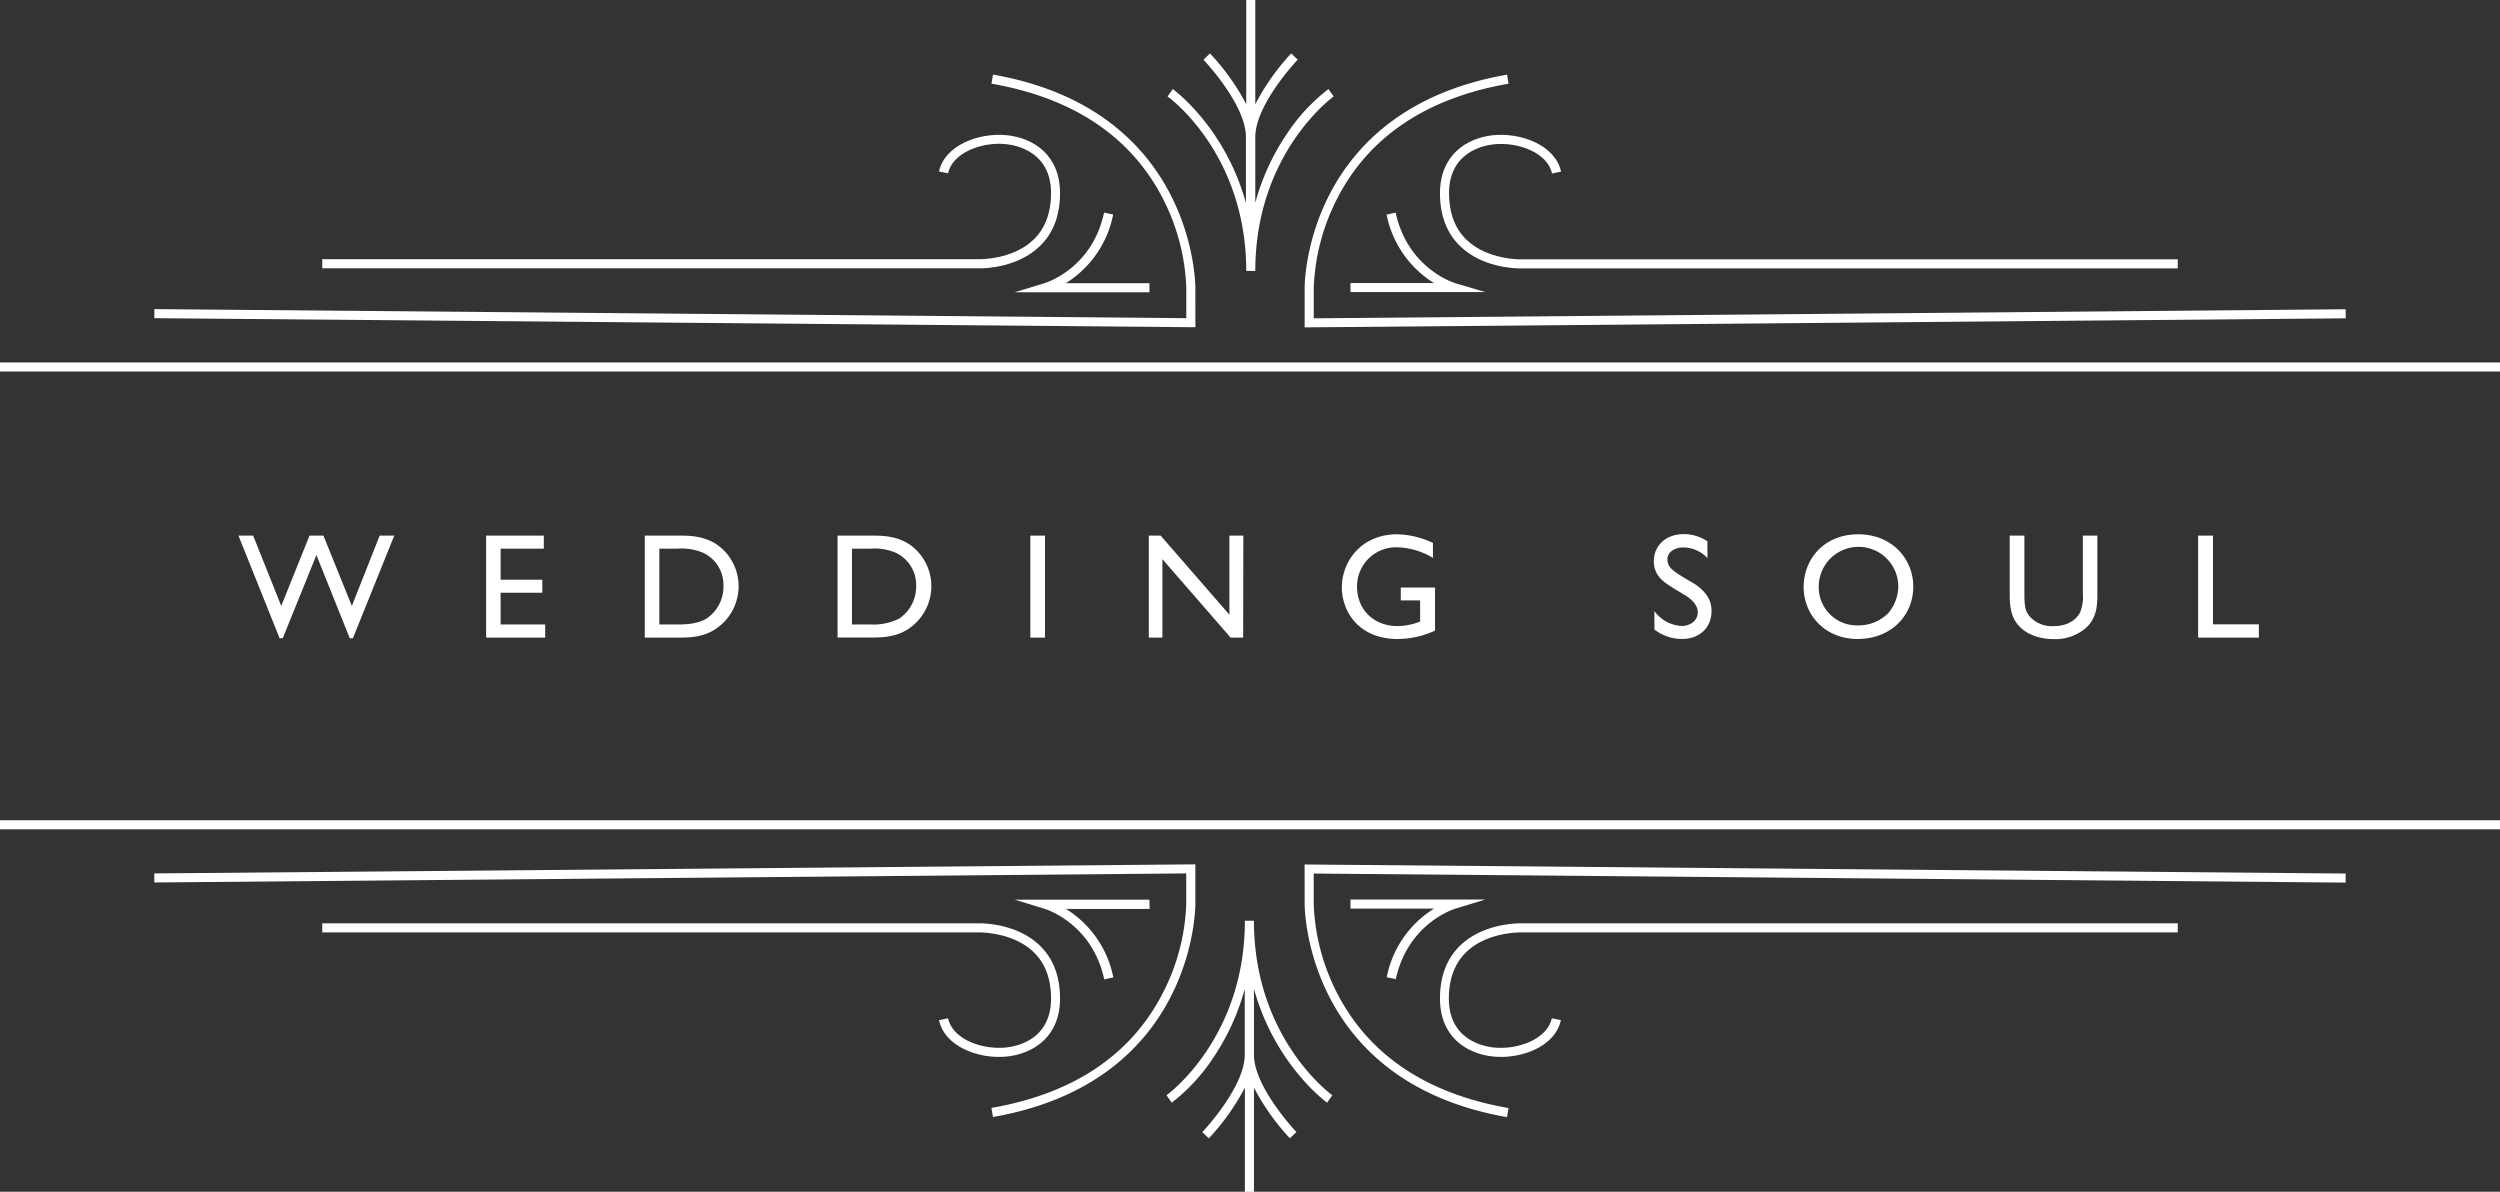<svg xmlns="http://www.w3.org/2000/svg" viewBox="0 0 551.66 262.98"><rect x="0" y="0" width="551.66" height="262.98" fill="#333333" stroke="none"/><defs><style>.cls-1{fill:#ffffff;}</style></defs><g id="Livello_2" data-name="Livello 2"><g id="Livello_1-2" data-name="Livello 1"><path class="cls-1" d="M77.87,140.84h-.69l-7.36-18.36-7.43,18.36H61.7l-9.08-22.65h3.24l6.2,15.52,6.24-15.52h3.07l6.27,15.52,6.14-15.52H87Z"/><path class="cls-1" d="M120,121.07h-9.53v6.86h9.2v2.87h-9.2v7h9.83v2.9H107.27V118.19H120Z"/><path class="cls-1" d="M149.88,118.19c2.11,0,5.77,0,8.77,2.31a11.17,11.17,0,0,1,4.33,8.95,11.3,11.3,0,0,1-5.42,9.57c-2.73,1.68-5.84,1.68-8.15,1.68h-7.13V118.19Zm-4.39,2.88V137.8h4.15c1.69,0,4.33-.13,6.24-1.29a8.46,8.46,0,0,0,3.76-7.23,7.82,7.82,0,0,0-4.68-7.39,12.07,12.07,0,0,0-5.42-.82Z"/><path class="cls-1" d="M192.41,118.19c2.11,0,5.78,0,8.78,2.31a11.17,11.17,0,0,1,4.32,8.95A11.3,11.3,0,0,1,200.1,139c-2.74,1.68-5.84,1.68-8.15,1.68h-7.13V118.19ZM188,121.07V137.8h4.16a12.61,12.61,0,0,0,6.24-1.29,8.46,8.46,0,0,0,3.76-7.23,7.81,7.81,0,0,0-4.69-7.39,12,12,0,0,0-5.41-.82Z"/><path class="cls-1" d="M230.59,140.7h-3.23V118.19h3.23Z"/><path class="cls-1" d="M274.32,140.7h-2.77L256.5,123.38V140.7h-3V118.19h2.61l15.18,17.46V118.19h3.07Z"/><path class="cls-1" d="M316.66,139.15a19.77,19.77,0,0,1-8.25,1.85c-8.72,0-12.31-6.24-12.31-11.35,0-5.94,4.45-11.75,12.17-11.75a19.14,19.14,0,0,1,7.93,1.91v3.3a16,16,0,0,0-8-2.34,8.6,8.6,0,0,0-8.75,8.68c0,5,3.6,8.71,9,8.71a14.42,14.42,0,0,0,4.92-1v-4.68H309.1v-2.84h7.56Z"/><path class="cls-1" d="M376.78,123.15a7.42,7.42,0,0,0-5.28-2.35c-2.21,0-3.56,1.19-3.56,2.61,0,1.91,1.32,2.71,5.61,5.21a9.91,9.91,0,0,1,2.9,2.51,5.88,5.88,0,0,1,1.22,3.73c0,3.53-2.54,6.14-6.53,6.14a10.06,10.06,0,0,1-6.07-2.08v-4.09a7.88,7.88,0,0,0,6.07,3.3c1.68,0,3.5-1.06,3.5-3s-1.92-3.27-3-3.9c-3.57-2.14-4.59-2.77-5.58-4a5.25,5.25,0,0,1-1.12-3.37c0-3.4,2.57-6,6.63-6a9.39,9.39,0,0,1,5.18,1.58Z"/><path class="cls-1" d="M422.19,129.42c0,6.47-4.95,11.58-12.31,11.58-7.06,0-11.88-5.21-11.88-11.48,0-6,4.36-11.62,12.05-11.62C417.54,117.9,422.19,123.38,422.19,129.42Zm-20.86.1a8.42,8.42,0,0,0,8.75,8.48,9.23,9.23,0,0,0,6.57-2.68,9.41,9.41,0,0,0,2.24-5.94,8.78,8.78,0,0,0-17.56.14Z"/><path class="cls-1" d="M462.81,131c0,2.18,0,5.31-2.54,7.59a10.4,10.4,0,0,1-7.09,2.44c-3.17,0-6.67-1.09-8.45-3.93-1.26-2-1.26-4.58-1.26-6.1V118.19h3.24V131c0,3,.26,4.12,1.42,5.28a6.54,6.54,0,0,0,5.05,1.88c3.63,0,5.21-1.88,5.81-3a9.18,9.18,0,0,0,.62-4.19V118.19h3.2Z"/><path class="cls-1" d="M488.32,137.77h10.13v2.93h-13.4V118.19h3.27Z"/><path class="cls-1" d="M275,59.79h2c0-26,17.12-38.38,17.29-38.5l-1.15-1.64A41,41,0,0,0,284,29.49a51,51,0,0,0-7,15.23V30.23c0-7.19,9.27-17,9.37-17.06l-1.45-1.38A50.53,50.53,0,0,0,277,23V0h-2V23A50.42,50.42,0,0,0,267,11.79l-1.44,1.38c.09.1,9.37,9.87,9.37,17.06V44.78c-4.68-16.87-16-25-16.14-25.13l-1.15,1.64C257.84,21.41,275,33.78,275,59.79Z"/><path class="cls-1" d="M245.63,47.34l-2-.43C241,59.22,230.9,62.36,230.47,62.49l-6.56,2h29.73v-2H235.18A23.07,23.07,0,0,0,245.63,47.34Z"/><path class="cls-1" d="M263.77,63.46c0-.39,0-39.17-44.65-47l-.34,2c18,3.14,30.74,11.65,37.78,25.27a46.68,46.68,0,0,1,5.21,19.71v6.77l-227.71-2v2l229.72,2Z"/><path class="cls-1" d="M216.16,59.22c1.41,0,8.49-.24,13.31-4.92,2.95-2.85,4.44-6.78,4.44-11.66,0-8.55-6-12.22-11.7-12.8-6.26-.64-13.77,2.24-15,8l2,.41c.95-4.54,7.39-7,12.81-6.44,2.33.24,9.91,1.73,9.91,10.81,0,4.32-1.29,7.75-3.82,10.22-4.65,4.52-12,4.36-12.14,4.36H71.11v2H216.16Z"/><path class="cls-1" d="M298,64.45h29.73l-6.56-1.95c-.43-.13-10.51-3.27-13.2-15.58l-2,.43a23.07,23.07,0,0,0,10.45,15.11H298Z"/><rect class="cls-1" y="79.98" width="551.66" height="2"/><path class="cls-1" d="M287.89,63.45v8.79l229.72-2v-2l-227.71,2V63.43a46.68,46.68,0,0,1,5.21-19.69c7-13.62,19.75-22.13,37.78-25.27l-.34-2C287.86,24.29,287.89,63.07,287.89,63.45Z"/><path class="cls-1" d="M329.45,29.84c-5.66.59-11.7,4.25-11.7,12.8,0,4.88,1.49,8.81,4.44,11.66C327,59,334.1,59.23,335.48,59.23H480.55v-2H335.68c-.08,0-7.46.16-12.11-4.36-2.53-2.47-3.82-5.9-3.82-10.22,0-9.08,7.58-10.57,9.91-10.81,5.41-.56,11.86,1.9,12.81,6.44l2-.41C343.22,32.08,335.71,29.2,329.45,29.84Z"/><path class="cls-1" d="M276.7,203.18h-2c0,26-17.12,38.38-17.29,38.5l1.15,1.64a41,41,0,0,0,9.11-9.83,51.17,51.17,0,0,0,7-15.24v14.5c0,7.18-9.28,17-9.37,17.06l1.45,1.38A51,51,0,0,0,274.7,240v23h2V240a50.87,50.87,0,0,0,7.93,11.18l1.44-1.38c-.09-.1-9.37-9.88-9.37-17.06V218.19c4.68,16.87,16,25,16.14,25.13l1.15-1.64C293.82,241.56,276.7,229.19,276.7,203.18Z"/><path class="cls-1" d="M306,215.64l2,.43c2.69-12.31,12.77-15.45,13.2-15.58l6.56-2H298v2h18.46A23,23,0,0,0,306,215.64Z"/><path class="cls-1" d="M287.89,199.51c0,.39,0,39.18,44.65,47l.34-2c-18-3.14-30.74-11.64-37.78-25.27a46.65,46.65,0,0,1-5.21-19.7v-6.78l227.71,2v-2l-229.72-2Z"/><path class="cls-1" d="M322.19,208.67c-2.95,2.86-4.44,6.78-4.44,11.66,0,8.55,6,12.22,11.7,12.8a17.14,17.14,0,0,0,1.76.09c5.84,0,12.12-2.86,13.22-8.11l-2-.41c-1,4.55-7.39,7-12.81,6.44-2.33-.24-9.91-1.72-9.91-10.81,0-4.31,1.29-7.75,3.82-10.21,4.64-4.52,12-4.37,12.14-4.37H480.55v-2H335.74C335.4,203.75,327.45,203.56,322.19,208.67Z"/><path class="cls-1" d="M253.64,198.53H223.91l6.56,2c.43.13,10.51,3.27,13.2,15.58l2-.43a23,23,0,0,0-10.45-15.11h18.46Z"/><rect class="cls-1" y="181" width="551.66" height="2"/><path class="cls-1" d="M263.77,199.53v-8.8l-229.72,2v2l227.71-2v6.79a46.33,46.33,0,0,1-5.17,19.61c-7,13.68-19.75,22.2-37.82,25.35l.34,2C263.8,238.69,263.77,199.9,263.77,199.53Z"/><path class="cls-1" d="M222.21,233.13c5.65-.58,11.7-4.25,11.7-12.8,0-4.88-1.49-8.8-4.44-11.66-5.26-5.11-13.21-4.93-13.52-4.92H71.11v2H216c.08,0,7.46-.15,12.11,4.37,2.53,2.46,3.82,5.9,3.82,10.21,0,9.09-7.58,10.57-9.91,10.81-5.42.56-11.86-1.89-12.81-6.44l-2,.41c1.1,5.25,7.38,8.11,13.22,8.11A17.14,17.14,0,0,0,222.21,233.13Z"/></g></g></svg>